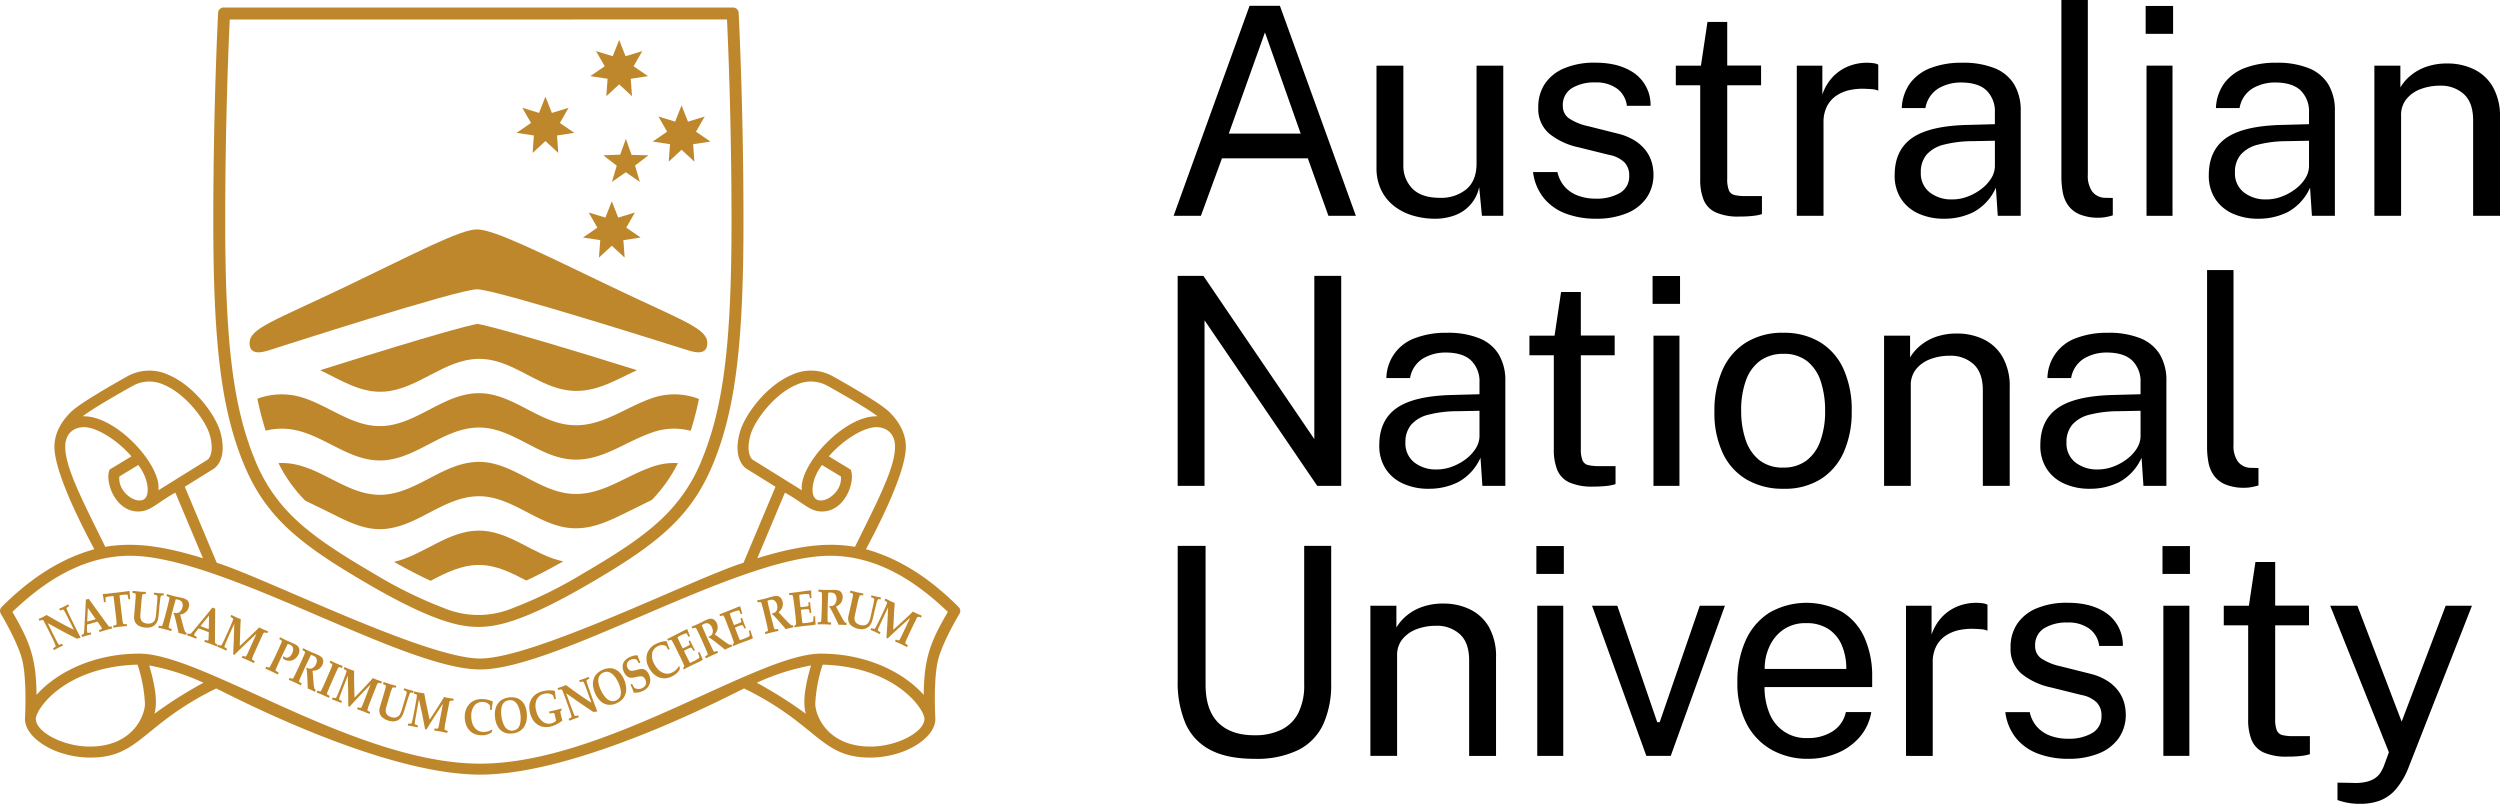 <svg xmlns="http://www.w3.org/2000/svg" viewBox="0 0 622.029 200"><path d="M292.007,53.7l18.9-52.252h7.552l18.9,52.252h-6.828L325.4,39.388H304.04L298.8,53.7Zm13.731-20.453h17.888l-8.89-25.186Z"/><path d="M356.834,54.42a19.094,19.094,0,0,1-5.512-.849,13.9,13.9,0,0,1-4.57-2.4,11.193,11.193,0,0,1-3.128-3.956,12.6,12.6,0,0,1-1.137-5.51V16.333h6.685V41.014a8.05,8.05,0,0,0,2.26,5.926q2.256,2.277,6.812,2.277a9.842,9.842,0,0,0,6.629-2.15q2.511-2.149,2.511-6.414V16.333h6.649V53.7h-5.311l-.685-7.155a9.477,9.477,0,0,1-6.272,7.1A14.094,14.094,0,0,1,356.834,54.42Z"/><path d="M397.016,54.42a21.138,21.138,0,0,1-7.246-1.21,12.934,12.934,0,0,1-5.545-3.8,12.7,12.7,0,0,1-2.783-6.594h6.07a8.057,8.057,0,0,0,1.826,3.667,8.224,8.224,0,0,0,3.306,2.2,12.319,12.319,0,0,0,4.337.741,11.568,11.568,0,0,0,6.07-1.408,4.728,4.728,0,0,0,2.313-4.337,4.548,4.548,0,0,0-1.211-3.306,7.4,7.4,0,0,0-3.739-1.825l-7.734-1.915a17.1,17.1,0,0,1-7.227-3.4,8.041,8.041,0,0,1-2.709-6.468,10.3,10.3,0,0,1,1.553-5.782,10.707,10.707,0,0,1,4.771-3.938,19.1,19.1,0,0,1,7.913-1.446q6.071,0,9.809,2.729a9.636,9.636,0,0,1,3.885,8h-5.889a6.2,6.2,0,0,0-2.4-4.245,8.74,8.74,0,0,0-5.473-1.572,10.666,10.666,0,0,0-5.817,1.427,4.876,4.876,0,0,0-2.242,4.427,3.634,3.634,0,0,0,1.589,3.125,13.831,13.831,0,0,0,4.7,1.9l7.477,1.879a14.258,14.258,0,0,1,4.284,1.807,10.276,10.276,0,0,1,2.673,2.493,8.975,8.975,0,0,1,1.41,2.872,10.848,10.848,0,0,1,.416,2.873,10.1,10.1,0,0,1-1.718,5.909,11.024,11.024,0,0,1-4.915,3.831A19.832,19.832,0,0,1,397.016,54.42Z"/><path d="M438.176,21.212h-8.422V44.447a7.548,7.548,0,0,0,.416,2.909,2.02,2.02,0,0,0,1.409,1.174,11.555,11.555,0,0,0,2.729.253h4.083v4.481a10.142,10.142,0,0,1-2.076.433,27.609,27.609,0,0,1-3.453.181,13.876,13.876,0,0,1-6-1.048,5.9,5.9,0,0,1-2.979-3.108,13.278,13.278,0,0,1-.85-5.059V21.212h-6.071V16.333h6.252L424.84,5.457h4.914V16.3h8.422Z"/><path d="M447.063,53.7V16.333h6.36v7.191A11.989,11.989,0,0,1,456.06,19.1a11.081,11.081,0,0,1,3.885-2.619,12.188,12.188,0,0,1,4.535-.868,11.887,11.887,0,0,1,1.627.109,3.406,3.406,0,0,1,1.228.361v6.468a4.432,4.432,0,0,0-1.391-.342,13.72,13.72,0,0,0-1.426-.091,15.318,15.318,0,0,0-4.193.271,9.565,9.565,0,0,0-3.433,1.427,7.086,7.086,0,0,0-2.329,2.656,8.61,8.61,0,0,0-.851,3.993V53.7Z"/><path d="M483.741,54.42a15.119,15.119,0,0,1-6.4-1.283,10.093,10.093,0,0,1-4.355-3.7,10.519,10.519,0,0,1-1.572-5.853q0-6.216,4.336-9.251t13.911-3.253l6.688-.18V27.969a7.246,7.246,0,0,0-2.06-5.439q-2.059-2-6.4-2.005a10.926,10.926,0,0,0-5.655,1.518,7.076,7.076,0,0,0-3.16,4.842h-5.892a11.3,11.3,0,0,1,2.062-6.161,11.332,11.332,0,0,1,5.148-3.813,21.341,21.341,0,0,1,7.822-1.3,20.854,20.854,0,0,1,8.114,1.374,10.017,10.017,0,0,1,4.842,4.047,12.562,12.562,0,0,1,1.608,6.576V53.7h-5.71l-.468-7.01a12.762,12.762,0,0,1-5.512,6.052A16.134,16.134,0,0,1,483.741,54.42Zm2.023-4.8a10.718,10.718,0,0,0,3.739-.687,13.218,13.218,0,0,0,3.417-1.861,9.991,9.991,0,0,0,2.475-2.638,5.867,5.867,0,0,0,.958-3.017v-6.4l-5.567.107a29.211,29.211,0,0,0-7.136.868,8.347,8.347,0,0,0-4.3,2.494,6.671,6.671,0,0,0-1.426,4.444,5.968,5.968,0,0,0,2.186,4.914A8.7,8.7,0,0,0,485.764,49.615Z"/><path d="M522.334,54.167a12.139,12.139,0,0,1-4.9-.832,6.78,6.78,0,0,1-2.855-2.239,8.192,8.192,0,0,1-1.335-3.234,20.472,20.472,0,0,1-.344-3.777V0h6.577V43.435a6.783,6.783,0,0,0,1.1,4.228,4.1,4.1,0,0,0,3.089,1.554l2.023.036v4.336a15.15,15.15,0,0,1-1.734.415A9.182,9.182,0,0,1,522.334,54.167Z"/><path d="M540.692,1.481V8.419h-6.83V1.481Zm-.146,14.852V53.7h-6.467V16.333Z"/><path d="M561.9,54.42a15.119,15.119,0,0,1-6.4-1.283,10.093,10.093,0,0,1-4.355-3.7,10.519,10.519,0,0,1-1.572-5.853q0-6.216,4.336-9.251t13.911-3.253l6.688-.18V27.969a7.246,7.246,0,0,0-2.06-5.439q-2.06-2-6.4-2.005a10.926,10.926,0,0,0-5.655,1.518,7.076,7.076,0,0,0-3.16,4.842H551.35a11.3,11.3,0,0,1,2.062-6.161,11.332,11.332,0,0,1,5.148-3.813,21.341,21.341,0,0,1,7.822-1.3,20.854,20.854,0,0,1,8.114,1.374,10.017,10.017,0,0,1,4.842,4.047,12.562,12.562,0,0,1,1.608,6.576V53.7h-5.71l-.468-7.01a12.762,12.762,0,0,1-5.512,6.052A16.134,16.134,0,0,1,561.9,54.42Zm2.023-4.8a10.718,10.718,0,0,0,3.739-.687,13.218,13.218,0,0,0,3.417-1.861,9.991,9.991,0,0,0,2.475-2.638,5.867,5.867,0,0,0,.958-3.017v-6.4l-5.567.107a29.211,29.211,0,0,0-7.136.868,8.347,8.347,0,0,0-4.3,2.494,6.671,6.671,0,0,0-1.426,4.444,5.968,5.968,0,0,0,2.186,4.914A8.7,8.7,0,0,0,563.926,49.615Z"/><path d="M590.772,53.7V16.333h6.47v5.421a11.387,11.387,0,0,1,2.511-2.928,12.537,12.537,0,0,1,3.9-2.2,15.547,15.547,0,0,1,5.295-.831,15.07,15.07,0,0,1,6.522,1.409,10.954,10.954,0,0,1,4.771,4.392,14.756,14.756,0,0,1,1.787,7.678V53.7h-6.685V29.92q0-4.371-2.293-6.487a8.438,8.438,0,0,0-5.944-2.113,13.6,13.6,0,0,0-4.736.813,8.291,8.291,0,0,0-3.576,2.457,6.229,6.229,0,0,0-1.374,4.138V53.7Z"/><path d="M327.02,68.636h6.688v52.252h-5.964L299.7,79.694v41.194h-6.684V68.636h6.395l27.606,40.617Z"/><path d="M355.5,121.612a15.12,15.12,0,0,1-6.393-1.283,10.092,10.092,0,0,1-4.358-3.7,10.534,10.534,0,0,1-1.569-5.854q0-6.215,4.336-9.25t13.909-3.253l6.69-.18V95.16a7.249,7.249,0,0,0-2.059-5.439q-2.066-2.006-6.4-2.006A10.906,10.906,0,0,0,354,89.234a7.069,7.069,0,0,0-3.16,4.841h-5.892a10.728,10.728,0,0,1,7.208-9.973,21.348,21.348,0,0,1,7.824-1.3,20.81,20.81,0,0,1,8.111,1.374,10.008,10.008,0,0,1,4.846,4.047,12.588,12.588,0,0,1,1.607,6.576v26.09h-5.71l-.468-7.009a12.794,12.794,0,0,1-5.512,6.051A16.138,16.138,0,0,1,355.5,121.612Zm2.026-4.807a10.686,10.686,0,0,0,3.739-.688,13.251,13.251,0,0,0,3.414-1.858,10.08,10.08,0,0,0,2.478-2.641,5.912,5.912,0,0,0,.958-3.017v-6.394l-5.567.107a29.265,29.265,0,0,0-7.136.867,8.327,8.327,0,0,0-4.3,2.5,6.666,6.666,0,0,0-1.427,4.444,5.97,5.97,0,0,0,2.186,4.914A8.692,8.692,0,0,0,357.522,116.805Z"/><path d="M401.752,88.4H393.33v23.236a7.571,7.571,0,0,0,.416,2.91,2.013,2.013,0,0,0,1.409,1.172,11.6,11.6,0,0,0,2.729.254h4.083v4.479a10.133,10.133,0,0,1-2.076.435,27.4,27.4,0,0,1-3.453.182,13.886,13.886,0,0,1-6-1.049,5.9,5.9,0,0,1-2.979-3.108,13.278,13.278,0,0,1-.851-5.058V88.4h-6.07V83.524h6.252l1.624-10.877h4.915V83.488h8.422Z"/><path d="M418.012,68.672V75.61h-6.831V68.672Zm-.146,14.852v37.364H411.4V83.524Z"/><path d="M443.74,121.612a17.819,17.819,0,0,1-9.036-2.224,14.945,14.945,0,0,1-6-6.523,23.461,23.461,0,0,1-2.134-10.514,24.794,24.794,0,0,1,1.988-10.264A15.36,15.36,0,0,1,434.4,85.24,17.1,17.1,0,0,1,443.74,82.8a17.285,17.285,0,0,1,8.978,2.259,14.986,14.986,0,0,1,5.908,6.631,24.494,24.494,0,0,1,2.1,10.66,24.48,24.48,0,0,1-1.933,10.046,15.238,15.238,0,0,1-5.71,6.776A16.883,16.883,0,0,1,443.74,121.612Zm0-5.278a9.311,9.311,0,0,0,5.672-1.7,10.346,10.346,0,0,0,3.5-4.879,21.466,21.466,0,0,0,1.195-7.55A23.037,23.037,0,0,0,453.062,95a10.689,10.689,0,0,0-3.342-5.079,9.15,9.15,0,0,0-5.98-1.879,9.613,9.613,0,0,0-5.746,1.681,10.269,10.269,0,0,0-3.56,4.861,21.476,21.476,0,0,0-1.211,7.625,22.27,22.27,0,0,0,1.085,7.154,10.828,10.828,0,0,0,3.4,5.1A9.271,9.271,0,0,0,443.74,116.334Z"/><path d="M468.78,120.888V83.524h6.47v5.421a11.387,11.387,0,0,1,2.511-2.928,12.537,12.537,0,0,1,3.9-2.2,15.52,15.52,0,0,1,5.294-.832,15.072,15.072,0,0,1,6.523,1.41,10.951,10.951,0,0,1,4.771,4.391,14.762,14.762,0,0,1,1.787,7.679v24.427h-6.685V97.111q0-4.373-2.293-6.487a8.44,8.44,0,0,0-5.945-2.113,13.6,13.6,0,0,0-4.735.812A8.308,8.308,0,0,0,476.8,91.78a6.233,6.233,0,0,0-1.374,4.138v24.97Z"/><path d="M519.986,121.612a15.134,15.134,0,0,1-6.4-1.283,10.1,10.1,0,0,1-4.355-3.7,10.535,10.535,0,0,1-1.572-5.854q0-6.215,4.336-9.25t13.912-3.253l6.687-.18V95.16a7.249,7.249,0,0,0-2.059-5.439q-2.061-2.006-6.4-2.006a10.922,10.922,0,0,0-5.655,1.519,7.079,7.079,0,0,0-3.16,4.841h-5.892a10.736,10.736,0,0,1,7.211-9.973,21.332,21.332,0,0,1,7.821-1.3,20.836,20.836,0,0,1,8.114,1.374,10.009,10.009,0,0,1,4.843,4.047,12.559,12.559,0,0,1,1.607,6.576v26.09h-5.71l-.468-7.009a12.768,12.768,0,0,1-5.511,6.051A16.139,16.139,0,0,1,519.986,121.612Zm2.023-4.807a10.673,10.673,0,0,0,3.739-.688,13.269,13.269,0,0,0,3.417-1.858,10.017,10.017,0,0,0,2.475-2.641,5.856,5.856,0,0,0,.958-3.017v-6.394l-5.567.107a29.265,29.265,0,0,0-7.136.867,8.339,8.339,0,0,0-4.3,2.5,6.666,6.666,0,0,0-1.427,4.444,5.97,5.97,0,0,0,2.186,4.914A8.7,8.7,0,0,0,522.009,116.805Z"/><path d="M558.58,121.359a12.168,12.168,0,0,1-4.9-.831,6.781,6.781,0,0,1-2.855-2.242,8.165,8.165,0,0,1-1.336-3.235,20.431,20.431,0,0,1-.344-3.774V67.191h6.578v43.433a6.789,6.789,0,0,0,1.1,4.229,4.1,4.1,0,0,0,3.089,1.553l2.023.039v4.336a15.807,15.807,0,0,1-1.734.416A9.365,9.365,0,0,1,558.58,121.359Z"/><path d="M331.213,170.007a23.746,23.746,0,0,1-1.988,10.228,13.574,13.574,0,0,1-6.2,6.376A23.671,23.671,0,0,1,312.1,188.8q-6.793,0-11-2.241a13.48,13.48,0,0,1-6.144-6.577,26.163,26.163,0,0,1-1.932-10.66v-33.5h6.938v34.511q0,6.323,3.144,9.465t9,3.144a14.924,14.924,0,0,0,6.7-1.374,9.37,9.37,0,0,0,4.228-4.171,15.177,15.177,0,0,0,1.464-7.064V135.824h6.72Z"/><path d="M340.968,188.076V150.713h6.47v5.418a11.465,11.465,0,0,1,2.513-2.926,12.493,12.493,0,0,1,3.9-2.2,15.482,15.482,0,0,1,5.3-.831,15.028,15.028,0,0,1,6.519,1.409,10.953,10.953,0,0,1,4.774,4.389,14.786,14.786,0,0,1,1.784,7.678v24.429H365.54V164.3q0-4.374-2.291-6.487A8.436,8.436,0,0,0,357.3,155.7a13.586,13.586,0,0,0-4.735.812,8.309,8.309,0,0,0-3.574,2.459,6.229,6.229,0,0,0-1.376,4.138v24.968Z"/><path d="M389.1,135.86V142.8h-6.831V135.86Zm-.146,14.853v37.363h-6.467V150.713Z"/><path d="M429.176,150.713,415.7,188.076h-6.07l-13.516-37.363H402.4l9.936,28.98h.614l9.974-28.98Z"/><path d="M439.04,170.949a16.816,16.816,0,0,0,1.173,6.412,9.709,9.709,0,0,0,9.595,6.272,11.167,11.167,0,0,0,6.162-1.663,7.483,7.483,0,0,0,3.306-4.807H465.6a12.7,12.7,0,0,1-3.037,6.395,14.981,14.981,0,0,1-5.671,3.921,18.638,18.638,0,0,1-6.941,1.321,18.214,18.214,0,0,1-9.212-2.277,15.81,15.81,0,0,1-6.216-6.541,21.707,21.707,0,0,1-2.242-10.225,24.721,24.721,0,0,1,2.024-10.336,15.871,15.871,0,0,1,5.873-6.938,18.55,18.55,0,0,1,18.195-.217,14.453,14.453,0,0,1,5.545,6.415,23.348,23.348,0,0,1,1.9,9.809v2.459Zm.036-4.518h20.307a14.839,14.839,0,0,0-1.084-5.8,8.988,8.988,0,0,0-3.307-4.083,9.766,9.766,0,0,0-5.58-1.5,9.556,9.556,0,0,0-5.8,1.68,10.328,10.328,0,0,0-3.433,4.3A12.955,12.955,0,0,0,439.076,166.431Z"/><path d="M474.237,188.076V150.713h6.36V157.9a11.958,11.958,0,0,1,2.637-4.425,11.029,11.029,0,0,1,3.885-2.621,12.323,12.323,0,0,1,6.161-.76,3.456,3.456,0,0,1,1.228.364v6.467a4.414,4.414,0,0,0-1.39-.344c-.567-.058-1.044-.088-1.426-.088a15.4,15.4,0,0,0-4.193.269,9.629,9.629,0,0,0-3.433,1.427,7.112,7.112,0,0,0-2.33,2.656,8.613,8.613,0,0,0-.85,4v23.234Z"/><path d="M514.526,188.8a21.162,21.162,0,0,1-7.246-1.211,12.94,12.94,0,0,1-5.545-3.794,12.706,12.706,0,0,1-2.783-6.6h6.071a8.052,8.052,0,0,0,1.825,3.67,8.232,8.232,0,0,0,3.306,2.2,12.3,12.3,0,0,0,4.337.74,11.537,11.537,0,0,0,6.07-1.409,4.724,4.724,0,0,0,2.313-4.336,4.555,4.555,0,0,0-1.211-3.307,7.407,7.407,0,0,0-3.739-1.822l-7.734-1.917a17.115,17.115,0,0,1-7.227-3.4,8.044,8.044,0,0,1-2.709-6.467,10.289,10.289,0,0,1,1.553-5.782,10.7,10.7,0,0,1,4.771-3.94,19.116,19.116,0,0,1,7.913-1.445q6.071,0,9.809,2.728a9.638,9.638,0,0,1,3.885,8H522.3a6.2,6.2,0,0,0-2.4-4.246,8.734,8.734,0,0,0-5.473-1.572,10.657,10.657,0,0,0-5.817,1.429,4.87,4.87,0,0,0-2.241,4.425,3.637,3.637,0,0,0,1.588,3.127,13.914,13.914,0,0,0,4.7,1.9l7.477,1.878a14.221,14.221,0,0,1,4.284,1.809,10.308,10.308,0,0,1,2.674,2.491,9.012,9.012,0,0,1,1.409,2.874,10.841,10.841,0,0,1,.416,2.872,10.1,10.1,0,0,1-1.718,5.908,11.018,11.018,0,0,1-4.914,3.83A19.838,19.838,0,0,1,514.526,188.8Z"/><path d="M544.883,135.86V142.8h-6.831V135.86Zm-.146,14.853v37.363H538.27V150.713Z"/><path d="M574.512,155.589H566.09v23.237a7.591,7.591,0,0,0,.416,2.91,2.017,2.017,0,0,0,1.41,1.172,11.591,11.591,0,0,0,2.728.254h4.083v4.479a10.118,10.118,0,0,1-2.076.435,27.4,27.4,0,0,1-3.453.182,13.892,13.892,0,0,1-6-1.049,5.9,5.9,0,0,1-2.979-3.108,13.279,13.279,0,0,1-.85-5.058V155.589H553.3v-4.876h6.252l1.625-10.878h4.914v10.84h8.422Z"/><path d="M587.339,200a16.082,16.082,0,0,1-5.746-.939v-4.336l3.794.072a12.133,12.133,0,0,0,3.469-.29,6.423,6.423,0,0,0,2.205-.974,4.758,4.758,0,0,0,1.283-1.374,12.133,12.133,0,0,0,.741-1.445l1.3-3.541-14.6-36.46h6.756l11.021,28.834,10.95-28.834h6.541L599.3,190.9a18.99,18.99,0,0,1-3.232,5.529,9.945,9.945,0,0,1-3.976,2.783A13.837,13.837,0,0,1,587.339,200Z"/><path d="M238.523,151.035c-5.964-5.966-13.55-11.75-23.05-14.377.7-1.44,9.917-18.059,9.917-25.54,0-2.522-1.075-5.707-4.247-8.737-2.64-2.524-13.959-8.778-13.959-8.778a11.232,11.232,0,0,0-10.107-.365c-6.555,2.725-11.828,10.146-12.969,14.235-1.9,6.8,1.31,8.965,1.668,9.18l7.173,4.46-7.956,18.908c-12.213,3.824-51.989,23.826-65.534,23.826s-53.317-20-65.528-23.826l-7.957-18.908,7.174-4.46c.358-.215,3.564-2.383,1.666-9.18-1.14-4.089-6.414-11.51-12.969-14.235a11.227,11.227,0,0,0-10.1.365s-11.322,6.254-13.961,8.778c-3.174,3.03-4.247,6.215-4.247,8.737,0,7.481,9.217,24.1,9.92,25.54-9.5,2.627-17.088,8.411-23.052,14.377a1.363,1.363,0,0,0-.2,1.672c.039.064,3.984,6.627,5.232,11.15,1.361,4.928.769,15.135.769,15.149.13,4.658,7.551,9.489,16.324,9.489,12.251,0,12.889-8.213,31.272-17.2,3.837,1.851,41.185,21.439,65.664,21.439s61.831-19.588,65.671-21.439c18.378,8.99,19.018,17.2,31.271,17.2,8.774,0,16.194-4.831,16.322-9.489,0-.014-.594-10.221.766-15.149,1.252-4.523,5.194-11.086,5.236-11.15A1.356,1.356,0,0,0,238.523,151.035ZM187.24,114.357c-.019-.012-1.835-1.382-.5-6.155.991-3.555,5.922-10.175,11.392-12.45a8.492,8.492,0,0,1,7.727.23s9.63,5.327,12.494,7.6c-8.239-.341-19.7,12.191-18.839,18.405Zm21.983,4.194c.4,3.7-3.7,6.708-5.88,5.814-1.9-.777-1.478-5.248,1.178-8.662ZM195.3,122.572c4.595,2.538,6.146,4.694,9.248,4.694,5.749,0,8.393-7.57,7.1-10.434l-5.428-3.288c3.662-4.2,8.775-7.3,11.893-7.261,2.693.041,4.579,1.794,4.579,4.832,0,4.109-2.462,9.814-7.556,20.066-.789,1.59-1.6,3.221-2.4,4.873a35.43,35.43,0,0,0-6.187-.5c-5.428,0-11.587,1.309-18.124,3.346ZM33.071,95.982a8.492,8.492,0,0,1,7.728-.23c5.468,2.275,10.4,8.9,11.39,12.45,1.33,4.773-.49,6.143-.509,6.155l-12.268,7.629c.866-6.214-10.6-18.746-18.837-18.4C23.441,101.309,33.071,95.982,33.071,95.982Zm2.51,28.383c-2.185.894-6.281-2.116-5.882-5.814l4.7-2.848C37.054,119.117,37.481,123.588,35.581,124.365Zm-19.347-13.25c0-3.038,1.884-4.791,4.581-4.832,3.116-.043,8.229,3.058,11.89,7.261l-5.429,3.288c-1.291,2.864,1.354,10.434,7.1,10.434,3.1,0,4.653-2.156,9.251-4.694L50.5,138.9c-6.534-2.037-12.693-3.346-18.124-3.346a35.456,35.456,0,0,0-6.185.5c-.8-1.652-1.611-3.283-2.4-4.873C18.7,120.929,16.234,115.224,16.234,111.115Zm6.04,74.638c-6.571-.021-13.344-3.62-13.36-6.873,0-2.523,7.308-13.016,25.312-13.506a36.409,36.409,0,0,1,1.84,9.709C36.066,178.031,33.04,185.787,22.274,185.753Zm16.149-8.159c.936-3.162-.06-7.827-1.3-12.026a57.15,57.15,0,0,1,13.5,4.308A104.814,104.814,0,0,0,38.423,177.594Zm162.079,0a105.143,105.143,0,0,0-12.209-7.718,57.15,57.15,0,0,1,13.5-4.308C200.559,169.767,199.563,174.432,200.5,177.594Zm16.149,8.159c-10.77.034-13.8-7.722-13.8-10.67a36.451,36.451,0,0,1,1.839-9.709c18.007.49,25.315,10.983,25.315,13.506C229.994,182.133,223.218,185.732,216.651,185.753ZM229.83,172.9c-4.336-4.952-13.322-10.268-25.614-10.268-15.864,0-53.824,27.373-84.757,27.373s-68.888-27.373-84.754-27.373c-12.291,0-21.274,5.316-25.613,10.268-.075-9.392-1.779-13.348-6.007-20.663,5.319-4.988,15.5-13.955,29.293-13.955,22.9,0,67.925,28.289,87.081,28.289s64.189-28.289,87.083-28.289c13.795,0,23.973,8.967,29.293,13.955C231.609,159.552,229.906,163.508,229.83,172.9Z" style="fill:#bf872b"/><path d="M13.193,161.286a4.9,4.9,0,0,0,.605-.376.227.227,0,0,0,.053-.114.6.6,0,0,0-.045-.232c-.049-.151-.193-.5-.435-1.053-.139-.312-.329-.716-.572-1.2l-.878-1.781-.817-1.6a4.343,4.343,0,0,0-.29-.513.456.456,0,0,0-.155-.144.3.3,0,0,0-.2-.019,4.331,4.331,0,0,0-.633.221L9.6,154c.411-.169.713-.3.9-.394l.673-.356.424-.234q1.7,1.012,4.044,2.278,1.688.911,2.73,1.38l-.63-1.282q-1.472-2.979-1.788-3.479a.5.5,0,0,0-.215-.225,1.747,1.747,0,0,0-.788.253l-.231-.463c.4-.165.753-.325,1.075-.484s.7-.364,1.18-.632l.23.468a1.819,1.819,0,0,0-.635.436.155.155,0,0,0-.009.108,7.917,7.917,0,0,0,.535,1.312c.309.664.543,1.156.7,1.47q1.815,3.687,2.266,4.441l-.037.081c-.29.078-.581.164-.873.253q-2.512-1.252-7.279-3.879l1.361,2.759c.281.574.585,1.163.915,1.775a5.191,5.191,0,0,0,.443.753.238.238,0,0,0,.116.075.306.306,0,0,0,.186-.019,3.466,3.466,0,0,0,.469-.176q.029-.014.093-.051l.22.448c-.6.281-.942.445-1.026.485q-.457.225-1.224.653Z" style="fill:#bf872b"/><path d="M20.385,158.5l-.14-.494a3.3,3.3,0,0,0,.469-.2.328.328,0,0,0,.11-.119.733.733,0,0,0,.063-.214c.017-.091.044-.425.088-1,.018-.271.049-.807.091-1.6l.229-4.2.058-1.476.718-.205,4.025,5.563.545.723.358.489a.581.581,0,0,0,.14.129.289.289,0,0,0,.125.041,1.262,1.262,0,0,0,.307-.042c.051-.007.128-.018.23-.035l.141.494-1.416.358-1.76.546-.142-.492a2.616,2.616,0,0,0,.667-.278.2.2,0,0,0,.031-.191,1.9,1.9,0,0,0-.255-.453l-.8-1.179-2.6.744-.02.771a5.429,5.429,0,0,0,.039,1.092.244.244,0,0,0,.137.18,2.045,2.045,0,0,0,.753-.1l.14.493-1.176.291Zm1.311-3.848c.322-.082.681-.178,1.084-.292q.582-.163,1.035-.313L21.86,151.28Z" style="fill:#bf872b"/><path d="M28.2,156.179l-.062-.5a2.207,2.207,0,0,0,.736-.185.389.389,0,0,0,.128-.263,12.255,12.255,0,0,0-.128-1.6l-.431-3.674c-.118-1-.189-1.56-.212-1.679l-.746.089a9.345,9.345,0,0,0-.989.159.394.394,0,0,0-.191.072.489.489,0,0,0-.035.221,7.087,7.087,0,0,0,.034.974l-.433.048c-.113-.837-.177-1.309-.193-1.413-.032-.181-.072-.37-.119-.578l.037-.065c.167,0,.342,0,.526-.019q.45-.035,1.728-.183l2.106-.247c.875-.1,1.461-.178,1.753-.225.161-.027.32-.061.48-.1l.061.052a6.466,6.466,0,0,0,.018.666c0,.032.045.481.138,1.346l-.435.05a7.72,7.72,0,0,0-.175-.905.679.679,0,0,0-.1-.257.344.344,0,0,0-.171-.024,10.046,10.046,0,0,0-1.034.071l-.745.089q.007.216.182,1.683l.43,3.673a12.652,12.652,0,0,0,.243,1.589.369.369,0,0,0,.186.22,2.073,2.073,0,0,0,.757.011l.058.507q-1.015.061-1.708.144C29.4,155.982,28.84,156.066,28.2,156.179Z" style="fill:#bf872b"/><path d="M32.95,147.514l.042-.507,1.7.185.706.046.71.036.194.011-.043.511a1.385,1.385,0,0,0-.729.058.324.324,0,0,0-.123.2,11.97,11.97,0,0,0-.216,1.674l-.119,1.428-.056.724c-.065.746-.1,1.214-.1,1.389a2.35,2.35,0,0,0,.167.955,1.48,1.48,0,0,0,.562.624,2.213,2.213,0,0,0,1.026.307,2.046,2.046,0,0,0,1.183-.193,1.629,1.629,0,0,0,.68-.708,5.668,5.668,0,0,0,.332-1.765l.108-1.256c.091-1.084.146-1.744.161-1.981a4.465,4.465,0,0,0,.008-.943.289.289,0,0,0-.109-.159,1.869,1.869,0,0,0-.741-.188l.04-.508c.631.082,1,.129,1.123.135.031,0,.08.007.142.009l1.164.06-.043.513a1.222,1.222,0,0,0-.619.039.373.373,0,0,0-.118.179,10.817,10.817,0,0,0-.182,1.239c-.085.738-.15,1.32-.185,1.746l-.121,1.448a10.187,10.187,0,0,1-.167,1.138,3.113,3.113,0,0,1-.358.988,2.591,2.591,0,0,1-.648.707,2.561,2.561,0,0,1-.937.434,3.8,3.8,0,0,1-1.215.07,4.309,4.309,0,0,1-1.464-.376,2.328,2.328,0,0,1-.782-.566,2.207,2.207,0,0,1-.426-.738,2.461,2.461,0,0,1-.14-.757c-.007-.149.02-.548.074-1.2l.1-1.183.133-1.563c.05-.573.084-1.093.106-1.554a1.558,1.558,0,0,0-.031-.4.493.493,0,0,0-.117-.172Z" style="fill:#bf872b"/><path d="M41.407,148.312l.126-.491c.079.017.347.1.807.235.226.069.545.156.963.264.354.091.66.161.921.209.424.085.776.165,1.052.236a4.04,4.04,0,0,1,1.159.442,1.378,1.378,0,0,1,.533.735,1.9,1.9,0,0,1,.012,1.11,2.469,2.469,0,0,1-.721,1.218,2.647,2.647,0,0,1-1.416.637c.039.2.087.406.148.622s.095.343.1.388.019.085.03.127l.432,1.585c.115.424.176.65.188.685.152.46.246.733.286.822a.6.6,0,0,0,.131.188.851.851,0,0,0,.309.13l-.137.529c-.516-.153-.893-.257-1.128-.317-.271-.072-.544-.132-.814-.185a1.556,1.556,0,0,0-.035-.374l-.543-2.391c-.156-.687-.3-1.23-.426-1.634a1.752,1.752,0,0,0-.213-.476l.108-.181a1.894,1.894,0,0,0,.957.088,1.352,1.352,0,0,0,.681-.477,2.253,2.253,0,0,0,.467-.932,1.813,1.813,0,0,0,.016-.973,1.286,1.286,0,0,0-.427-.653,2.3,2.3,0,0,0-.737-.285,2.483,2.483,0,0,0-.5-.077c-.049.141-.141.461-.281.963q-.466,1.684-.615,2.254c-.152.6-.312,1.236-.476,1.909-.2.825-.308,1.3-.331,1.408a1.876,1.876,0,0,0-.054.45.27.27,0,0,0,.043.108.4.4,0,0,0,.132.1,4.709,4.709,0,0,0,.579.191l-.133.524q-.859-.266-1.75-.495c-.529-.137-1.021-.248-1.481-.337l.136-.526a3.571,3.571,0,0,0,.7.112.164.164,0,0,0,.1-.04.383.383,0,0,0,.087-.155,6.187,6.187,0,0,0,.231-.692l.493-1.74.573-2.222.3-1.269a4.844,4.844,0,0,0,.172-.913.228.228,0,0,0-.05-.122A2.553,2.553,0,0,0,41.407,148.312Z" style="fill:#bf872b"/><path d="M46.545,158.086l.178-.48a3.832,3.832,0,0,0,.5.117.382.382,0,0,0,.161-.035.626.626,0,0,0,.174-.13c.068-.066.292-.318.668-.758q.261-.311,1.021-1.233l2.675-3.248.924-1.154.7.263-.056,6.861.008.91,0,.6a.778.778,0,0,0,.036.185.349.349,0,0,0,.077.107,1.182,1.182,0,0,0,.273.147c.046.029.115.062.206.112l-.179.479-1.353-.551-1.741-.6.178-.481a2.567,2.567,0,0,0,.7.172.2.2,0,0,0,.14-.135,1.934,1.934,0,0,0,.062-.516l.051-1.426-2.535-.948-.477.61a5.388,5.388,0,0,0-.614.9.241.241,0,0,0,.005.227,1.985,1.985,0,0,0,.663.366l-.179.481-1.119-.465Zm3.338-2.321q.458.188,1.043.409c.379.144.72.262,1.021.363l.066-3.385Z" style="fill:#bf872b"/><path d="M54.017,160.888l.215-.48a3.339,3.339,0,0,0,.683.2.192.192,0,0,0,.128-.038.61.61,0,0,0,.15-.186q.177-.309.689-1.38.247-.518.822-1.8c.341-.761.639-1.441.891-2.032a7.039,7.039,0,0,0,.412-1.079.3.3,0,0,0,0-.149.335.335,0,0,0-.127-.135,4.863,4.863,0,0,0-.538-.329l.214-.479q.969.48,1.344.651.493.221,1.008.4l-.076,1.305-.045.995-.133,4.383q.987-.891,1.506-1.4l1.332-1.279c.745-.713,1.2-1.152,1.367-1.319s.372-.381.609-.644c.407.214.67.346.786.4l1.45.6-.214.479-.067-.031a1,1,0,0,0-.682-.144.879.879,0,0,0-.368.474q-.21.468-.324.709l-.729,1.573-.885,1.981c-.218.482-.342.764-.376.847-.188.489-.3.791-.328.91a.37.37,0,0,0,0,.151.272.272,0,0,0,.08.122,5.149,5.149,0,0,0,.577.337l-.211.482-1.515-.728-1.517-.631.215-.478a2.283,2.283,0,0,0,.715.22c.075-.015.154-.086.24-.212s.308-.591.662-1.384l1.841-4.1-2.3,2.144L60.392,160.9c-.3.282-.72.695-1.271,1.238-.335.328-.6.593-.8.8L58,162.785q.041-.549.082-1.518.08-1.661.1-2.483l.1-3.592-1.243,2.769q-.31.691-.721,1.656c-.274.641-.425,1.007-.45,1.1a.442.442,0,0,0-.021.208.316.316,0,0,0,.1.163,3.433,3.433,0,0,0,.555.335l-.214.478c-.347-.184-.706-.363-1.081-.531C54.711,161.153,54.317,160.991,54.017,160.888Z" style="fill:#bf872b"/><path d="M69.467,159.015l.22-.464,1.389.7,2.143.952a2.89,2.89,0,0,1,.911.615,1.53,1.53,0,0,1,.362.839,2.067,2.067,0,0,1-.227,1.153,3.053,3.053,0,0,1-.8,1.054,2.34,2.34,0,0,1-1.2.523,2.237,2.237,0,0,1-1.3-.186,2.868,2.868,0,0,1-.286-.158,2.737,2.737,0,0,1-.262-.195,2.7,2.7,0,0,0,.018-.479l.158-.076a1.153,1.153,0,0,0,.17.151.736.736,0,0,0,.159.1,1.013,1.013,0,0,0,.94-.022,1.949,1.949,0,0,0,.824-.974,1.972,1.972,0,0,0,.233-1.3,1.175,1.175,0,0,0-.692-.8,2.907,2.907,0,0,0-.626-.207c-.126.224-.3.559-.509,1l-.535,1.088-1,2.118c-.246.519-.493,1.064-.741,1.63a3.363,3.363,0,0,0-.239.639.25.25,0,0,0,.019.128.373.373,0,0,0,.13.142l.615.35-.232.492q-1.2-.613-1.81-.9c-.449-.214-.885-.4-1.3-.57l.23-.491a1.828,1.828,0,0,0,.708.219.2.2,0,0,0,.107-.053,1.866,1.866,0,0,0,.246-.383c.317-.578.647-1.235.993-1.963l.93-1.974.472-1.059c.209-.455.334-.737.377-.854a.829.829,0,0,0,.071-.263.179.179,0,0,0-.029-.107.472.472,0,0,0-.132-.137Z" style="fill:#bf872b"/><path d="M75.226,161.739l.211-.46c.076.034.323.159.751.375.208.106.51.251.9.429.335.158.624.279.87.372.4.161.734.3.992.419a4.039,4.039,0,0,1,1.064.642,1.379,1.379,0,0,1,.393.817,1.9,1.9,0,0,1-.185,1.094,2.482,2.482,0,0,1-.924,1.07,2.661,2.661,0,0,1-1.511.378c0,.2.015.415.038.635s.032.356.032.4,0,.092.007.132l.143,1.64c.038.437.057.671.061.7.07.483.115.767.137.86a.553.553,0,0,0,.095.211.845.845,0,0,0,.281.183l-.226.494c-.483-.239-.838-.41-1.056-.513-.253-.116-.511-.225-.769-.326a1.635,1.635,0,0,0,.033-.372l-.109-2.449q-.048-1.056-.13-1.686a1.64,1.64,0,0,0-.126-.5l.139-.163a1.9,1.9,0,0,0,.925.261,1.387,1.387,0,0,0,.757-.348,2.307,2.307,0,0,0,.626-.834,1.816,1.816,0,0,0,.187-.958,1.269,1.269,0,0,0-.3-.717,2.273,2.273,0,0,0-.676-.411,2.469,2.469,0,0,0-.472-.164c-.073.129-.221.43-.448.9-.507,1.051-.84,1.754-1,2.112-.258.561-.528,1.161-.808,1.793q-.514,1.165-.575,1.329a1.614,1.614,0,0,0-.137.433.239.239,0,0,0,.026.11.344.344,0,0,0,.111.122,4.036,4.036,0,0,0,.538.288l-.226.5c-.533-.277-1.076-.543-1.634-.8q-.744-.344-1.4-.595l.229-.494a3.351,3.351,0,0,0,.672.232.143.143,0,0,0,.108-.018.4.4,0,0,0,.113-.137c.09-.137.207-.351.355-.641l.789-1.621.958-2.086.522-1.2a4.471,4.471,0,0,0,.33-.87.211.211,0,0,0-.026-.128A2.575,2.575,0,0,0,75.226,161.739Z" style="fill:#bf872b"/><path d="M85.285,165.712l-.215.5a4.133,4.133,0,0,0-.6-.21.324.324,0,0,0-.159,0,.207.207,0,0,0-.094.07,1.7,1.7,0,0,0-.209.348c-.05.094-.133.277-.255.548q-.627,1.386-.674,1.492l-1,2.283-.436,1.043a3.829,3.829,0,0,0-.282.782.266.266,0,0,0,.012.148.385.385,0,0,0,.116.133,3.9,3.9,0,0,0,.558.286l-.217.5c-.512-.256-1.065-.51-1.659-.769-.517-.225-.982-.412-1.4-.563l.218-.5c.341.127.539.2.595.212a.287.287,0,0,0,.164,0,.175.175,0,0,0,.085-.071c.028-.041.12-.212.272-.514.22-.444.418-.855.586-1.241l1.03-2.367q.49-1.128.624-1.455c.19-.487.3-.8.334-.926a.288.288,0,0,0,0-.134.249.249,0,0,0-.084-.115,5.032,5.032,0,0,0-.589-.313l.216-.5c.394.2.851.417,1.375.645Q84.485,165.411,85.285,165.712Z" style="fill:#bf872b"/><path d="M82.579,174.026l.191-.491a3.259,3.259,0,0,0,.691.162.2.2,0,0,0,.124-.043.612.612,0,0,0,.142-.2q.162-.315.616-1.411.222-.529.73-1.839c.3-.778.563-1.472.787-2.077a7.1,7.1,0,0,0,.351-1.1.3.3,0,0,0-.013-.148.326.326,0,0,0-.132-.126,4.126,4.126,0,0,0-.557-.3l.191-.488q.995.43,1.376.577c.334.132.679.248,1.031.354l-.013,1.307.008,1,.092,4.38q.939-.939,1.433-1.472l1.268-1.344q1.052-1.128,1.293-1.389t.573-.677c.418.194.69.315.808.361l1.48.527-.19.488-.068-.028a1,1,0,0,0-.689-.109.871.871,0,0,0-.343.494c-.125.317-.219.558-.286.722l-.647,1.612-.785,2.022c-.189.492-.3.78-.328.866q-.244.749-.279.923a.309.309,0,0,0,0,.153.26.26,0,0,0,.083.118,4.622,4.622,0,0,0,.594.308l-.188.49L90.376,177l-1.542-.554.188-.487a2.271,2.271,0,0,0,.726.183c.072-.02.147-.092.228-.225s.275-.6.59-1.415l1.623-4.193-2.181,2.261L88.943,173.7c-.279.3-.681.731-1.2,1.3q-.479.516-.76.84l-.333-.13c.007-.367.009-.877,0-1.521-.007-1.107-.019-1.935-.03-2.481l-.089-3.594-1.1,2.828c-.183.471-.4,1.035-.636,1.691s-.371,1.027-.39,1.119a.436.436,0,0,0-.012.213.329.329,0,0,0,.11.154,2.886,2.886,0,0,0,.572.308l-.191.49c-.357-.169-.724-.328-1.107-.478C83.286,174.252,82.883,174.111,82.579,174.026Z" style="fill:#bf872b"/><path d="M95.288,170.189l.148-.492,1.625.53.681.191.686.181.186.047-.145.493a1.363,1.363,0,0,0-.722-.093.313.313,0,0,0-.163.175,11.509,11.509,0,0,0-.554,1.595l-.41,1.373-.2.695c-.214.722-.342,1.17-.379,1.345a2.268,2.268,0,0,0-.033.967,1.507,1.507,0,0,0,.423.725,2.183,2.183,0,0,0,.941.511,2.048,2.048,0,0,0,1.2.051,1.628,1.628,0,0,0,.809-.555,5.69,5.69,0,0,0,.686-1.657l.359-1.208c.312-1.041.5-1.677.568-1.907a4.681,4.681,0,0,0,.2-.921.3.3,0,0,0-.073-.177,1.86,1.86,0,0,0-.691-.334l.146-.494c.6.21.955.332,1.069.366.031.009.076.022.139.035l1.127.3-.145.494a1.218,1.218,0,0,0-.615-.088.322.322,0,0,0-.152.152,9.605,9.605,0,0,0-.434,1.174q-.353,1.056-.535,1.672l-.415,1.391a10.3,10.3,0,0,1-.4,1.082,3.065,3.065,0,0,1-.555.892,2.551,2.551,0,0,1-1.785.794,3.864,3.864,0,0,1-1.2-.176,4.335,4.335,0,0,1-1.356-.672,2.307,2.307,0,0,1-.646-.712,2.133,2.133,0,0,1-.267-.809,2.441,2.441,0,0,1,.015-.772c.027-.145.133-.532.319-1.155l.345-1.137.447-1.5c.167-.552.308-1.05.421-1.5a1.348,1.348,0,0,0,.052-.394.453.453,0,0,0-.079-.194Z" style="fill:#bf872b"/><path d="M101.448,180.535l.094-.514a3.411,3.411,0,0,0,.712.031.222.222,0,0,0,.114-.067.6.6,0,0,0,.1-.22c.069-.228.183-.726.343-1.5.079-.375.206-1.023.375-1.942.154-.82.283-1.552.39-2.187a7.227,7.227,0,0,0,.144-1.144.27.27,0,0,0-.042-.144.321.321,0,0,0-.153-.1,4.286,4.286,0,0,0-.6-.193l.1-.518c.7.163,1.19.266,1.46.316.352.065.713.119,1.075.156l.231,1.287.192.975.9,4.292c.5-.733.878-1.3,1.135-1.712l.995-1.556q.826-1.3,1.014-1.606c.126-.2.271-.459.439-.769.448.111.734.18.861.2l1.552.243-.094.517-.076-.015a1,1,0,0,0-.695.019.876.876,0,0,0-.247.548c-.062.336-.113.591-.146.766l-.339,1.7-.4,2.132c-.094.518-.149.823-.161.912-.07.519-.1.84-.1.961a.332.332,0,0,0,.029.147.272.272,0,0,0,.108.1,4.308,4.308,0,0,0,.64.192l-.1.517-1.642-.349-1.622-.256.1-.517a2.359,2.359,0,0,0,.748.049.455.455,0,0,0,.183-.268q.078-.214.317-1.5l.819-4.423-1.725,2.627-.838,1.309q-.328.519-.939,1.5c-.248.4-.444.718-.59.964l-.353-.063c-.06-.365-.15-.862-.277-1.5q-.316-1.632-.488-2.436L104.24,174l-.554,2.982q-.135.748-.311,1.781c-.114.687-.175,1.078-.177,1.174a.411.411,0,0,0,.029.208.328.328,0,0,0,.135.132,3.092,3.092,0,0,0,.618.195l-.1.518c-.38-.1-.771-.186-1.174-.262C102.181,180.63,101.763,180.568,101.448,180.535Z" style="fill:#bf872b"/><path d="M122.525,181.65l-.251.62a4.806,4.806,0,0,1-1.186.54,4.682,4.682,0,0,1-1.308.132,4.516,4.516,0,0,1-1.962-.444,3.57,3.57,0,0,1-1.126-.9,4.212,4.212,0,0,1-.7-1.2,5.666,5.666,0,0,1-.351-2.111,4.512,4.512,0,0,1,1.182-3.162,4.1,4.1,0,0,1,3.21-1.182,5.8,5.8,0,0,1,1.274.141,7.82,7.82,0,0,1,1.3.459l.027.08a4.354,4.354,0,0,0-.145.728c-.057.464-.1.893-.118,1.29l-.411-.007c0-.452-.011-.815-.034-1.087a2.344,2.344,0,0,0-.781-.659,2.609,2.609,0,0,0-1.119-.231,2.41,2.41,0,0,0-1.988.888,3.984,3.984,0,0,0-.779,2.549,5.424,5.424,0,0,0,.224,1.738,3.626,3.626,0,0,0,.644,1.239,2.926,2.926,0,0,0,.824.718,2.982,2.982,0,0,0,1.383.32,3.638,3.638,0,0,0,1.014-.128,4.5,4.5,0,0,0,1.048-.47Z" style="fill:#bf872b"/><path d="M123.175,178.525a5.972,5.972,0,0,1,.066-1.992,4,4,0,0,1,.664-1.51,3.318,3.318,0,0,1,1.072-.975,4.7,4.7,0,0,1,1.728-.529,4.573,4.573,0,0,1,1.757.12,3.033,3.033,0,0,1,1.094.573,3.585,3.585,0,0,1,.775.849,4.434,4.434,0,0,1,.466,1,6.054,6.054,0,0,1,.258,1.232,6.554,6.554,0,0,1-.093,2.183,4.062,4.062,0,0,1-.584,1.39,3.443,3.443,0,0,1-1,1,4.363,4.363,0,0,1-1.883.633,3.9,3.9,0,0,1-2.073-.271,3.434,3.434,0,0,1-1.492-1.325A5.505,5.505,0,0,1,123.175,178.525Zm1.565-.549a7.211,7.211,0,0,0,.6,2.329,2.776,2.776,0,0,0,1.009,1.228,2.12,2.12,0,0,0,2.41-.256,2.445,2.445,0,0,0,.67-1.341,6.79,6.79,0,0,0,.053-2.166,7.365,7.365,0,0,0-.339-1.554,4.136,4.136,0,0,0-.6-1.16,2.275,2.275,0,0,0-.789-.684,1.943,1.943,0,0,0-1.1-.145,2.035,2.035,0,0,0-1.245.571,2.383,2.383,0,0,0-.637,1.332A6.415,6.415,0,0,0,124.74,177.976Z" style="fill:#bf872b"/><path d="M138.315,173.9l-.41.1c-.03-.127-.082-.318-.159-.565a3.435,3.435,0,0,0-.16-.437,1.438,1.438,0,0,0-.347-.228,2.641,2.641,0,0,0-.865-.227,3.2,3.2,0,0,0-1.017.089,2.6,2.6,0,0,0-1.813,1.429,4.022,4.022,0,0,0-.14,2.745,4.638,4.638,0,0,0,1.5,2.626,2.493,2.493,0,0,0,2.235.564,2.7,2.7,0,0,0,.645-.248,3.182,3.182,0,0,0,.575-.4c-.018-.11-.059-.321-.131-.632s-.109-.5-.125-.559a3.035,3.035,0,0,0-.208-.674.193.193,0,0,0-.162-.068,5.592,5.592,0,0,0-1,.123l-.12-.487,1.532-.349,1.529-.4.094.4a.719.719,0,0,0-.339.292.841.841,0,0,0,.026.345q.145.694.217,1c.073.3.166.612.275.926a10.69,10.69,0,0,1-1.512.98,6.138,6.138,0,0,1-1.37.514,4.5,4.5,0,0,1-2.144.043,3.716,3.716,0,0,1-1.257-.577,3.98,3.98,0,0,1-.942-.934,5.711,5.711,0,0,1-.855-1.94,5.278,5.278,0,0,1-.165-1.7,3.974,3.974,0,0,1,.36-1.388,3.831,3.831,0,0,1,.75-1.088,4.063,4.063,0,0,1,1.015-.742,5.659,5.659,0,0,1,1.259-.46,7,7,0,0,1,1.66-.21,5.5,5.5,0,0,1,1.263.124l.071.1A14.773,14.773,0,0,0,138.315,173.9Z" style="fill:#bf872b"/><path d="M141.485,178.831a4.786,4.786,0,0,0,.644-.3.247.247,0,0,0,.066-.108.666.666,0,0,0-.016-.238c-.034-.154-.143-.519-.316-1.094-.1-.327-.248-.749-.436-1.263l-.67-1.865-.636-1.683a4.2,4.2,0,0,0-.229-.54.456.456,0,0,0-.138-.164.324.324,0,0,0-.191-.039,4.468,4.468,0,0,0-.654.15l-.176-.49c.428-.122.738-.221.936-.291l.71-.279.448-.182q1.581,1.2,3.765,2.715,1.571,1.093,2.558,1.677l-.485-1.343q-1.126-3.126-1.384-3.657a.469.469,0,0,0-.19-.246,1.672,1.672,0,0,0-.813.16l-.176-.489c.41-.118.787-.235,1.123-.357s.741-.281,1.243-.494l.177.487a1.761,1.761,0,0,0-.679.364.145.145,0,0,0-.021.108,7.824,7.824,0,0,0,.383,1.36c.231.7.409,1.21.527,1.54q1.392,3.863,1.758,4.667l-.046.075c-.3.046-.6.1-.9.155q-2.349-1.524-6.795-4.669l1.044,2.892q.322.9.71,1.865a5.5,5.5,0,0,0,.355.8.246.246,0,0,0,.108.089.347.347,0,0,0,.188,0,3.583,3.583,0,0,0,.487-.126c.019-.006.048-.02.094-.04l.169.472-1.073.366c-.32.117-.75.286-1.289.511Z" style="fill:#bf872b"/><path d="M148.075,172.49a6.024,6.024,0,0,1-.531-1.918,4,4,0,0,1,.182-1.643,3.3,3.3,0,0,1,.734-1.251,4.648,4.648,0,0,1,1.489-1.017,4.576,4.576,0,0,1,1.711-.414,3.077,3.077,0,0,1,1.216.221,3.6,3.6,0,0,1,.994.577,4.427,4.427,0,0,1,.742.815,5.836,5.836,0,0,1,.615,1.1,6.631,6.631,0,0,1,.564,2.108,4.026,4.026,0,0,1-.142,1.5,3.442,3.442,0,0,1-.653,1.256,4.4,4.4,0,0,1-1.607,1.167,3.91,3.91,0,0,1-2.061.361,3.418,3.418,0,0,1-1.82-.82A5.553,5.553,0,0,1,148.075,172.49Zm1.331-.99a7.173,7.173,0,0,0,1.275,2.043,2.75,2.75,0,0,0,1.327.868,2.007,2.007,0,0,0,1.291-.145,2.034,2.034,0,0,0,.933-.818,2.453,2.453,0,0,0,.239-1.478,6.8,6.8,0,0,0-.6-2.084,7.292,7.292,0,0,0-.79-1.382,4.039,4.039,0,0,0-.914-.929,2.254,2.254,0,0,0-.958-.418,1.914,1.914,0,0,0-1.093.193,2.043,2.043,0,0,0-1.022.916,2.385,2.385,0,0,0-.207,1.462A6.408,6.408,0,0,0,149.406,171.5Z" style="fill:#bf872b"/><path d="M159.349,164.859l-.4.194a9.509,9.509,0,0,0-.492-.885,1.369,1.369,0,0,0-.719-.182,1.9,1.9,0,0,0-.9.2,1.4,1.4,0,0,0-.72,1.932,1.8,1.8,0,0,0,.4.544.952.952,0,0,0,.46.221,2.078,2.078,0,0,0,.661-.021c.2-.045.484-.113.845-.206s.589-.15.7-.172a2.516,2.516,0,0,1,.755-.023,1.532,1.532,0,0,1,.561.195,2.119,2.119,0,0,1,.489.426,3.017,3.017,0,0,1,.449.686,3.224,3.224,0,0,1,.361,1.37,2.884,2.884,0,0,1-.159,1,2.811,2.811,0,0,1-.441.838,3.547,3.547,0,0,1-1.228.933,4.221,4.221,0,0,1-1.1.378,5.066,5.066,0,0,1-1.208.051,10.437,10.437,0,0,0-.8-2l.394-.194a9.455,9.455,0,0,0,.544.97,1.736,1.736,0,0,0,.91.305,1.988,1.988,0,0,0,1.075-.2,1.838,1.838,0,0,0,.707-.577,1.269,1.269,0,0,0,.258-.765,1.885,1.885,0,0,0-.207-.82,1.738,1.738,0,0,0-.4-.548,1,1,0,0,0-.544-.227,3.646,3.646,0,0,0-.984.094c-.636.139-1.061.221-1.271.245a1.763,1.763,0,0,1-.857-.094,2.031,2.031,0,0,1-.695-.478,3.018,3.018,0,0,1-.526-.769,3.2,3.2,0,0,1-.341-1.253,2.191,2.191,0,0,1,.185-1.1,2.485,2.485,0,0,1,.617-.819,4.152,4.152,0,0,1,.877-.585,4.963,4.963,0,0,1,1.021-.369,3.21,3.21,0,0,1,.963-.095l.1.114a7.364,7.364,0,0,0,.252.752C159.039,164.169,159.173,164.479,159.349,164.859Z" style="fill:#bf872b"/><path d="M169.088,165.834l.064.666a4,4,0,0,1-1.893,1.759,4.486,4.486,0,0,1-1.942.521,3.647,3.647,0,0,1-1.418-.272,4.159,4.159,0,0,1-1.178-.74,5.678,5.678,0,0,1-1.3-1.7,4.522,4.522,0,0,1-.427-3.347,4.124,4.124,0,0,1,2.29-2.545,6.108,6.108,0,0,1,1.193-.467,7.781,7.781,0,0,1,1.366-.2l.062.06a4.4,4.4,0,0,0,.211.712c.164.435.327.835.5,1.2l-.364.183c-.215-.4-.394-.717-.541-.947a2.387,2.387,0,0,0-1-.218,2.6,2.6,0,0,0-1.1.32,2.4,2.4,0,0,0-1.344,1.711,3.961,3.961,0,0,0,.5,2.617,5.39,5.39,0,0,0,1.009,1.435,3.669,3.669,0,0,0,1.145.795,2.881,2.881,0,0,0,1.065.25,2.963,2.963,0,0,0,1.37-.362,3.506,3.506,0,0,0,.842-.584,4.5,4.5,0,0,0,.705-.905Z" style="fill:#bf872b"/><path d="M170.115,166.558l-.149-.3a2.47,2.47,0,0,0,.3-.546c-.059-.167-.167-.425-.325-.776q-.436-.972-.65-1.4l-1.235-2.49c-.051-.1-.233-.454-.553-1.071a3.529,3.529,0,0,0-.445-.732.181.181,0,0,0-.109-.047,2.448,2.448,0,0,0-.727.235l-.212-.426,1.087-.55c.217-.111.421-.211.619-.31.43-.215.906-.456,1.425-.73l.944-.5c.112-.057.346-.162.7-.321a.8.8,0,0,1,.172-.04l.067.052.309.842c.024.058.138.331.349.821l-.37.183a5.6,5.6,0,0,0-.441-.78.221.221,0,0,0-.11-.084,1.059,1.059,0,0,0-.417.1,7.9,7.9,0,0,0-.944.389c-.277.139-.554.292-.834.462.165.443.409.988.728,1.635l.568,1.145c.224-.088.45-.191.681-.3.071-.033.328-.17.767-.407a.816.816,0,0,0,.281-.188.239.239,0,0,0,.009-.15,3.673,3.673,0,0,0-.285-.734l.382-.191.582,1.229.623,1.2-.381.191a2.571,2.571,0,0,0-.462-.759.314.314,0,0,0-.276-.038,5.5,5.5,0,0,0-.87.358,6.5,6.5,0,0,0-.741.416l1.152,2.321c.13.259.245.479.347.661.265-.1.572-.239.919-.411a10.084,10.084,0,0,0,.917-.5,1.469,1.469,0,0,0,.474-.371.229.229,0,0,0,.012-.132,7.324,7.324,0,0,0-.322-1.095l.388-.189c.29.764.556,1.381.788,1.854l-.024.1a7.887,7.887,0,0,1-.836.462l-.766.358q-1.128.534-1.555.747Q171.555,165.8,170.115,166.558Z" style="fill:#bf872b"/><path d="M172.277,156.393l-.21-.46q.111-.051.777-.321.326-.137.913-.4c.335-.152.619-.291.85-.414.387-.2.708-.362.967-.478a4.139,4.139,0,0,1,1.179-.385,1.372,1.372,0,0,1,.876.239,1.874,1.874,0,0,1,.705.855,2.448,2.448,0,0,1,.206,1.4,2.654,2.654,0,0,1-.7,1.384c.156.133.326.262.506.392s.289.206.326.236.067.056.1.08l1.331.965c.355.255.548.394.576.412.406.264.653.415.737.458a.652.652,0,0,0,.222.069.926.926,0,0,0,.323-.091l.224.494c-.5.208-.858.36-1.078.461-.253.116-.506.238-.748.367a1.538,1.538,0,0,0-.261-.266l-1.923-1.52q-.829-.657-1.359-1.008a1.767,1.767,0,0,0-.465-.236l-.032-.209a1.884,1.884,0,0,0,.8-.532,1.353,1.353,0,0,0,.23-.8,2.3,2.3,0,0,0-.221-1.019,1.8,1.8,0,0,0-.6-.764,1.265,1.265,0,0,0-.738-.243,2.183,2.183,0,0,0-.756.242,3.05,3.05,0,0,0-.436.25q.079.21.386.926c.464,1.068.778,1.784.94,2.14q.382.846.828,1.784c.364.767.572,1.2.628,1.3a1.562,1.562,0,0,0,.239.387.221.221,0,0,0,.1.053.306.306,0,0,0,.164,0,4.62,4.62,0,0,0,.57-.215l.226.5c-.556.22-1.116.457-1.673.71-.494.226-.952.449-1.361.669l-.226-.5a3.572,3.572,0,0,0,.615-.355.137.137,0,0,0,.058-.1.378.378,0,0,0-.03-.173,6.688,6.688,0,0,0-.253-.688l-.707-1.66-.949-2.089-.565-1.177a4.369,4.369,0,0,0-.443-.818.207.207,0,0,0-.113-.063A2.52,2.52,0,0,0,172.277,156.393Z" style="fill:#bf872b"/><path d="M182.38,160.764l-.121-.309a2.447,2.447,0,0,0,.352-.52c-.042-.171-.129-.437-.254-.8q-.345-1-.517-1.454l-1-2.594c-.038-.1-.184-.473-.45-1.118a3.649,3.649,0,0,0-.375-.77.2.2,0,0,0-.106-.057,2.606,2.606,0,0,0-.745.168l-.171-.441,1.131-.45c.226-.089.441-.174.648-.253.446-.172.943-.37,1.485-.595l.986-.411c.118-.046.358-.13.723-.253a.622.622,0,0,1,.174-.028l.066.062.228.864c.019.06.108.342.27.85l-.381.147a6.814,6.814,0,0,0-.367-.819.237.237,0,0,0-.1-.09,1.054,1.054,0,0,0-.426.056,7.976,7.976,0,0,0-.974.3c-.292.112-.581.24-.875.382a17.337,17.337,0,0,0,.577,1.7l.459,1.192c.231-.067.465-.147.706-.24.075-.03.342-.14.8-.337a.788.788,0,0,0,.293-.162.23.23,0,0,0,.026-.148,3.869,3.869,0,0,0-.215-.757l.4-.153.464,1.278.511,1.252-.394.152a2.61,2.61,0,0,0-.394-.794.3.3,0,0,0-.268-.061,5.43,5.43,0,0,0-.9.272,7.4,7.4,0,0,0-.778.347l.933,2.419c.106.269.2.5.287.687.273-.073.59-.183.954-.321s.67-.275.958-.416a1.6,1.6,0,0,0,.506-.328.2.2,0,0,0,.021-.128,6.827,6.827,0,0,0-.218-1.122l.4-.154q.337,1.182.62,1.919l-.035.1a7.437,7.437,0,0,1-.877.385l-.793.285q-1.176.43-1.617.6Q183.882,160.138,182.38,160.764Z" style="fill:#bf872b"/><path d="M188.508,149.874l-.122-.492c.079-.019.354-.077.825-.171.228-.047.558-.122.973-.224.357-.088.659-.171.912-.25.417-.127.763-.221,1.037-.291a4.15,4.15,0,0,1,1.229-.157,1.365,1.365,0,0,1,.819.4,1.912,1.912,0,0,1,.534.971,2.428,2.428,0,0,1-.06,1.416,2.664,2.664,0,0,1-.947,1.231c.13.159.273.319.425.478s.245.256.274.293.058.068.088.1l1.132,1.193c.3.318.459.488.484.511.354.338.568.53.642.588a.5.5,0,0,0,.207.107.8.8,0,0,0,.332-.029l.128.526c-.529.114-.909.2-1.144.255-.268.069-.541.14-.805.225a1.624,1.624,0,0,0-.207-.312l-1.607-1.852c-.465-.531-.844-.947-1.149-1.239a1.626,1.626,0,0,0-.413-.319l.008-.213a1.871,1.871,0,0,0,.887-.373,1.384,1.384,0,0,0,.378-.741,2.335,2.335,0,0,0-.03-1.042,1.774,1.774,0,0,0-.449-.865,1.262,1.262,0,0,0-.68-.374,2.287,2.287,0,0,0-.789.094,2.95,2.95,0,0,0-.473.168c.027.148.093.473.207.981.261,1.136.434,1.9.524,2.277.15.6.309,1.236.485,1.907.215.822.34,1.287.372,1.4a1.942,1.942,0,0,0,.164.426.216.216,0,0,0,.089.07.337.337,0,0,0,.161.03,4.991,4.991,0,0,0,.6-.111l.131.528c-.588.115-1.181.243-1.774.391-.534.129-1.018.264-1.466.4l-.129-.526a3.583,3.583,0,0,0,.672-.233.157.157,0,0,0,.074-.085.387.387,0,0,0,0-.178,6.756,6.756,0,0,0-.12-.722l-.392-1.762-.541-2.229-.338-1.259a4.572,4.572,0,0,0-.279-.886.237.237,0,0,0-.1-.085A2.552,2.552,0,0,0,188.508,149.874Z" style="fill:#bf872b"/><path d="M197.659,156.084l-.042-.334a2.364,2.364,0,0,0,.468-.417c0-.173-.015-.454-.048-.839-.058-.708-.1-1.22-.141-1.539l-.332-2.76c-.014-.106-.069-.5-.163-1.194a3.669,3.669,0,0,0-.175-.837.155.155,0,0,0-.087-.082,2.533,2.533,0,0,0-.764-.021l-.058-.473,1.209-.156c.239-.031.468-.058.687-.084.476-.056,1-.13,1.587-.211l1.056-.158c.128-.015.381-.038.764-.068a.686.686,0,0,1,.175.017l.045.075.009.9c0,.062.021.36.055.891l-.407.05a6.255,6.255,0,0,0-.154-.885.223.223,0,0,0-.077-.116,1.13,1.13,0,0,0-.429-.048,7.51,7.51,0,0,0-1.015.055c-.311.035-.623.09-.942.157.008.472.053,1.064.139,1.782l.153,1.267c.24-.007.487-.025.743-.058.079-.009.367-.051.859-.128a.821.821,0,0,0,.327-.082.243.243,0,0,0,.059-.138,3.406,3.406,0,0,0-.021-.787l.422-.052.136,1.351.191,1.342-.423.05a2.642,2.642,0,0,0-.185-.867.308.308,0,0,0-.245-.125,5.478,5.478,0,0,0-.942.045,5.862,5.862,0,0,0-.837.146l.31,2.568c.036.289.07.534.1.739a10.023,10.023,0,0,0,1-.076c.378-.047.721-.1,1.034-.168a1.543,1.543,0,0,0,.572-.193.249.249,0,0,0,.054-.119,7.2,7.2,0,0,0,.063-1.14l.426-.053c.023.821.066,1.491.13,2.014l-.058.087a7.85,7.85,0,0,1-.947.159l-.841.077c-.827.088-1.4.149-1.712.187C199.311,155.84,198.731,155.925,197.659,156.084Z" style="fill:#bf872b"/><path d="M203.625,147.207l.011-.506c.079,0,.359.018.838.046.234.016.566.028,1,.038.367.007.681.007.944,0,.436-.013.792-.017,1.078-.01a4.082,4.082,0,0,1,1.229.167,1.367,1.367,0,0,1,.688.594,1.914,1.914,0,0,1,.263,1.075,2.483,2.483,0,0,1-.425,1.354,2.653,2.653,0,0,1-1.236.943c.085.186.18.377.286.57s.171.312.191.354.038.081.057.118l.781,1.449c.208.383.323.59.339.62.254.413.409.658.465.733a.532.532,0,0,0,.172.157.881.881,0,0,0,.33.055l-.014.544c-.539-.026-.928-.045-1.169-.049-.281-.008-.559,0-.836,0a1.919,1.919,0,0,0-.117-.356l-1.076-2.2q-.464-.952-.785-1.494a1.785,1.785,0,0,0-.316-.417l.063-.2a1.875,1.875,0,0,0,.955-.13,1.372,1.372,0,0,0,.554-.62,2.317,2.317,0,0,0,.244-1.012,1.814,1.814,0,0,0-.21-.952,1.256,1.256,0,0,0-.564-.537,2.226,2.226,0,0,0-.784-.113,2.365,2.365,0,0,0-.5.041c-.013.145-.032.478-.053,1q-.075,1.745-.085,2.335c-.016.62-.024,1.272-.029,1.965-.006.853-.006,1.334,0,1.448a1.593,1.593,0,0,0,.045.453.213.213,0,0,0,.069.092.386.386,0,0,0,.149.067,4.4,4.4,0,0,0,.607.051l-.011.543c-.6-.041-1.2-.069-1.817-.084-.545-.012-1.051-.008-1.519.009l.014-.543a3.388,3.388,0,0,0,.71-.051.146.146,0,0,0,.093-.062.409.409,0,0,0,.048-.17,6.883,6.883,0,0,0,.072-.729l.08-1.8.053-2.293,0-1.306a4.557,4.557,0,0,0-.041-.931.242.242,0,0,0-.076-.1A2.54,2.54,0,0,0,203.625,147.207Z" style="fill:#bf872b"/><path d="M211.478,147.447l.117-.5,1.654.418.695.14.7.133.19.036-.112.5a1.348,1.348,0,0,0-.726-.043.319.319,0,0,0-.152.186,12.34,12.34,0,0,0-.441,1.631l-.314,1.4-.154.706q-.245,1.1-.285,1.366a2.289,2.289,0,0,0,.037.967,1.462,1.462,0,0,0,.471.694,2.226,2.226,0,0,0,.974.446,2.046,2.046,0,0,0,1.2-.033,1.617,1.617,0,0,0,.77-.61,5.744,5.744,0,0,0,.569-1.7l.274-1.231q.36-1.591.433-1.944a4.406,4.406,0,0,0,.136-.93.269.269,0,0,0-.09-.171,1.778,1.778,0,0,0-.71-.286l.114-.5c.612.168.977.265,1.091.29.031.009.079.015.142.027l1.145.218-.111.5a1.256,1.256,0,0,0-.621-.045.352.352,0,0,0-.141.162,10.011,10.011,0,0,0-.348,1.205c-.186.716-.327,1.286-.422,1.7l-.315,1.416a10.31,10.31,0,0,1-.322,1.1,3.086,3.086,0,0,1-.489.929,2.605,2.605,0,0,1-.737.613,2.55,2.55,0,0,1-.989.305,3.924,3.924,0,0,1-1.213-.095,4.332,4.332,0,0,1-1.4-.575,2.339,2.339,0,0,1-.7-.664,2.217,2.217,0,0,1-.322-.789,2.675,2.675,0,0,1-.04-.773q.024-.224.242-1.174l.261-1.158.346-1.529c.125-.562.231-1.072.316-1.525a1.373,1.373,0,0,0,.021-.4.439.439,0,0,0-.092-.185Z" style="fill:#bf872b"/><path d="M216.6,156.738l.223-.476a3.148,3.148,0,0,0,.681.212.189.189,0,0,0,.122-.035.568.568,0,0,0,.16-.186c.122-.2.359-.655.713-1.362q.261-.513.858-1.784c.359-.757.668-1.425.935-2.014a7,7,0,0,0,.43-1.071.314.314,0,0,0,0-.148.326.326,0,0,0-.122-.137,4.737,4.737,0,0,0-.533-.339l.225-.477c.64.336,1.084.56,1.331.679.327.152.658.3,1,.424l-.1,1.3-.064.992-.221,4.381q1-.873,1.535-1.368l1.357-1.252c.757-.7,1.222-1.129,1.39-1.292s.381-.373.62-.632c.4.221.668.361.782.414l1.436.632-.223.475-.065-.03a.985.985,0,0,0-.678-.16.863.863,0,0,0-.38.465c-.144.311-.258.545-.338.7l-.758,1.561-.926,1.96c-.225.476-.356.757-.392.84-.2.484-.312.786-.346.9a.318.318,0,0,0,0,.149.235.235,0,0,0,.076.125,4.465,4.465,0,0,0,.572.348l-.223.475-1.5-.755-1.5-.662.224-.475a2.2,2.2,0,0,0,.708.235c.076-.011.158-.081.246-.208s.317-.583.69-1.368l1.919-4.067-2.338,2.1-1.143,1.053c-.3.277-.731.68-1.3,1.213q-.507.48-.814.783l-.322-.152c.035-.369.069-.875.114-1.52q.1-1.655.146-2.477l.166-3.59-1.293,2.744c-.215.455-.468,1-.755,1.642s-.444,1-.471,1.086a.51.51,0,0,0-.027.213.353.353,0,0,0,.1.16,3,3,0,0,0,.548.348l-.226.474c-.34-.193-.7-.377-1.066-.552C217.284,157.017,216.89,156.848,216.6,156.738Z" style="fill:#bf872b"/><path d="M180.885,4.847c.273,5.8,1.124,25.844,1.124,50.367,0,29.881-1.956,45.812-7.219,58.782a41.24,41.24,0,0,1-10.461,15.393c-4.215,3.934-9.79,7.786-19.246,13.294a107.324,107.324,0,0,1-17.65,8.673,22.2,22.2,0,0,1-16.818,0,107.5,107.5,0,0,1-17.653-8.673c-9.454-5.509-15.028-9.361-19.241-13.294A41.222,41.222,0,0,1,63.263,114C58,101.027,56.038,85.1,56.038,55.214c0-24.509.851-44.527,1.126-50.351l123.721-.016M55.727,1.866a1.486,1.486,0,0,0-.985.331,1.378,1.378,0,0,0-.472.965c-.01.226-1.2,22.93-1.2,52.052,0,30.307,2.017,46.54,7.443,59.9,5.5,13.56,14,20.256,30.956,30.138,16.235,9.454,23.029,10.731,27.558,10.731s11.325-1.277,27.557-10.731c16.962-9.882,25.457-16.578,30.965-30.138,5.42-13.36,7.437-29.593,7.437-59.9,0-29.122-1.193-51.826-1.2-52.052A1.358,1.358,0,0,0,183.3,2.2a1.486,1.486,0,0,0-1-.331Z" style="fill:#bf872b"/><polygon points="157.15 38.542 155.725 34.556 154.314 38.475 150.104 38.642 153.449 41.229 152.254 45.251 155.712 42.865 159.2 45.251 158.004 41.185 161.346 38.642 157.15 38.542" style="fill:#bf872b"/><polygon points="152.224 61.142 155.42 64.095 155.104 59.755 159.405 59.098 155.815 56.639 157.983 52.866 153.822 54.14 152.224 50.093 150.626 54.14 146.465 52.866 148.634 56.639 145.043 59.098 149.345 59.755 149.028 64.095 152.224 61.142" style="fill:#bf872b"/><polygon points="169.581 37.267 172.777 40.22 172.461 35.88 176.762 35.223 173.172 32.764 175.34 28.991 171.179 30.265 169.581 26.218 167.983 30.265 163.822 28.991 165.99 32.764 162.4 35.223 166.702 35.88 166.385 40.22 169.581 37.267" style="fill:#bf872b"/><polygon points="154.052 20.989 157.248 23.942 156.932 19.602 161.234 18.945 157.643 16.486 159.811 12.713 155.65 13.988 154.052 9.94 152.454 13.988 148.294 12.713 150.462 16.486 146.871 18.945 151.173 19.602 150.857 23.942 154.052 20.989" style="fill:#bf872b"/><polygon points="135.713 35.096 138.909 38.05 138.593 33.709 142.895 33.052 139.304 30.594 141.472 26.821 137.311 28.095 135.713 24.047 134.115 28.095 129.955 26.821 132.123 30.594 128.532 33.052 132.834 33.709 132.517 38.05 135.713 35.096" style="fill:#bf872b"/><path d="M152.384,71.466c-17.6-8.415-29.426-14.385-33.691-14.385s-15.406,5.97-33,14.385-23.606,10.22-23.606,13.9S66.4,87.3,67.715,86.9,113.936,71.98,118.693,71.98,169.041,86.51,170.357,86.9s5.633,2.146,5.633-1.537S169.981,79.883,152.384,71.466Z" style="fill:#bf872b"/><path d="M162.5,98.975c-7.632,2.561-13.692,8.143-22.145,6.553-7.41-1.394-13.561-7.8-21.343-7.7-8.52.107-14.95,7.444-23.308,8.142-8.218.686-14.61-5.951-22.269-7.521a17.291,17.291,0,0,0-9.392.76,78.47,78.47,0,0,0,2.051,7.948A16.51,16.51,0,0,1,73.435,107c7.659,1.571,14.051,8.207,22.269,7.521,8.358-.7,14.788-8.034,23.308-8.142,7.782-.1,13.933,6.3,21.343,7.7,8.453,1.59,14.513-3.991,22.145-6.553a16.13,16.13,0,0,1,9.356-.325,78.471,78.471,0,0,0,2.05-7.932A16.825,16.825,0,0,0,162.5,98.975Z" style="fill:#bf872b"/><path d="M162.5,116.069c-7.632,2.562-13.692,8.143-22.145,6.553-7.41-1.394-13.561-7.794-21.343-7.7-8.52.108-14.95,7.445-23.308,8.143-8.218.686-14.61-5.951-22.269-7.522a16.278,16.278,0,0,0-4.151-.316,35.986,35.986,0,0,0,6.537,9.215.965.965,0,0,0,.274.2c.862.417,5.309,2.572,7.531,3.688,3.782,1.9,7.732,3.644,12.078,3.281,8.358-.7,14.788-8.035,23.308-8.142,7.782-.1,13.933,6.3,21.343,7.7,5.174.973,9.53-.778,13.821-2.841,2.229-1.072,6.991-3.436,7.883-3.879a.909.909,0,0,0,.27-.2,36.845,36.845,0,0,0,6.346-9.011A15.912,15.912,0,0,0,162.5,116.069Z" style="fill:#bf872b"/><path d="M98.024,139.8c3.4,1.916,6.42,3.476,9.1,4.707,3.773-1.966,7.559-3.883,11.884-3.938s8.139,1.895,11.949,3.878c2.708-1.248,5.757-2.831,9.19-4.772-7.319-1.471-13.428-7.751-21.139-7.653S105.3,138.144,98.024,139.8Z" style="fill:#bf872b"/><path d="M146.544,88.411c-9.017-2.753-15.183-4.552-19.4-5.726-4.011-1.118-5.885-1.542-7.123-1.857-.368-.093-.989-.21-1.2-.248-.276.051-.656.129-1.174.247-1.04.238-2.642.641-5.1,1.319-4.176,1.151-10.831,3.1-21.421,6.378-3.4,1.053-7.2,2.245-11.462,3.591,5.2,2.478,10.187,5.808,16.127,5.312,8.359-.7,14.789-8.035,23.308-8.143,7.783-.1,13.933,6.3,21.344,7.7,6.886,1.3,12.184-2.168,18.037-4.881C154.031,90.71,150.07,89.488,146.544,88.411Z" style="fill:#bf872b"/></svg>